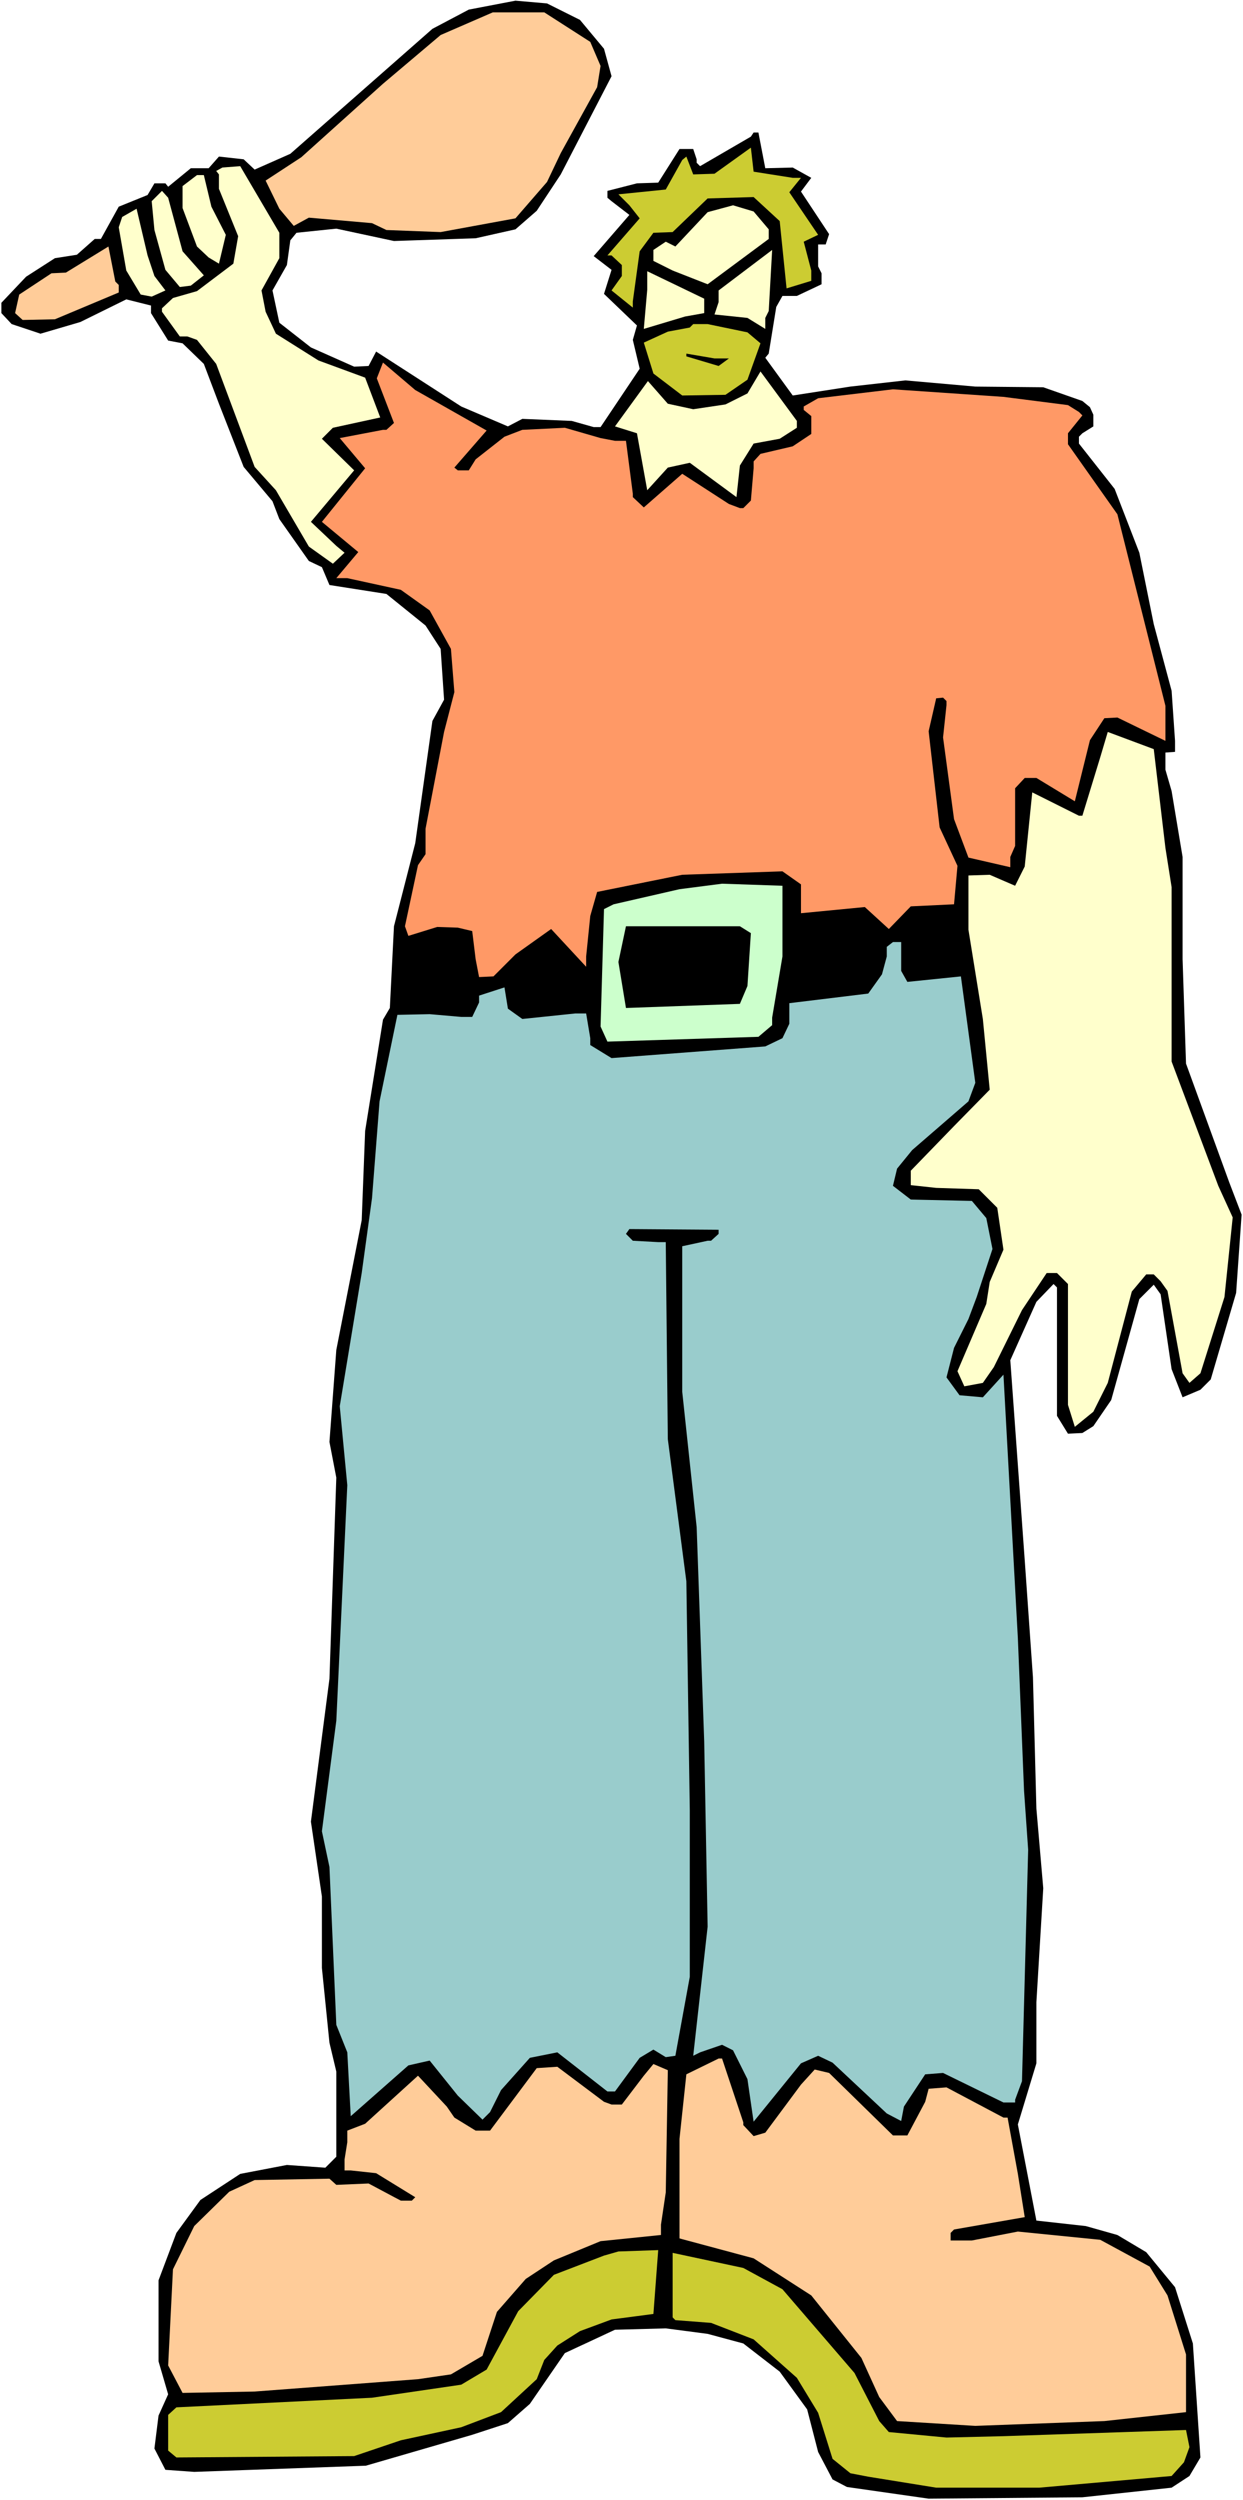<?xml version="1.0" encoding="UTF-8" standalone="no"?>
<svg
   version="1.0"
   width="77.415mm"
   height="155.668mm"
   id="svg24"
   sodipodi:docname="Giant 1.wmf"
   xmlns:inkscape="http://www.inkscape.org/namespaces/inkscape"
   xmlns:sodipodi="http://sodipodi.sourceforge.net/DTD/sodipodi-0.dtd"
   xmlns="http://www.w3.org/2000/svg"
   xmlns:svg="http://www.w3.org/2000/svg">
  <rect width="100%" height="100%" fill="#808080" stroke="none"/>
  <sodipodi:namedview
     id="namedview24"
     pagecolor="#ffffff"
     bordercolor="#000000"
     borderopacity="0.25"
     inkscape:showpageshadow="2"
     inkscape:pageopacity="0.0"
     inkscape:pagecheckerboard="0"
     inkscape:deskcolor="#d1d1d1"
     inkscape:document-units="mm" />
  <defs
     id="defs1">
    <pattern
       id="WMFhbasepattern"
       patternUnits="userSpaceOnUse"
       width="6"
       height="6"
       x="0"
       y="0" />
  </defs>
  <path
     style="fill:#ffffff;fill-opacity:1;fill-rule:evenodd;stroke:none"
     d="M 0,588.353 H 292.591 V 0 H 0 Z"
     id="path1" />
  <path
     style="fill:#000000;fill-opacity:1;fill-rule:evenodd;stroke:none"
     d="m 136.521,4.686 5.655,6.787 1.777,6.464 -11.956,23.108 -5.655,8.564 -5.008,4.363 -9.371,2.101 -19.226,0.646 -13.571,-2.909 -9.371,0.97 -1.454,1.778 -0.808,5.817 -3.393,5.979 1.616,7.595 7.432,5.817 10.178,4.525 3.393,-0.162 1.777,-3.393 20.034,12.927 10.986,4.686 3.393,-1.777 11.633,0.485 5.17,1.454 h 1.616 l 9.209,-13.735 -1.616,-6.787 0.969,-3.393 -7.755,-7.433 1.777,-5.656 -4.201,-3.232 8.401,-9.695 -4.201,-3.232 -0.969,-0.808 v -1.616 l 6.947,-1.778 5.008,-0.162 5.008,-7.918 h 3.231 l 0.808,2.424 v 0.808 l 0.808,0.808 11.956,-6.948 0.646,-0.97 h 1.131 l 1.616,8.403 6.463,-0.162 4.362,2.424 -2.423,3.232 6.624,10.019 -0.808,2.424 h -1.777 v 5.171 l 0.808,1.616 v 2.585 l -5.816,2.747 h -3.393 l -1.454,2.585 -1.777,10.988 -0.808,0.97 6.463,8.888 13.571,-2.101 12.925,-1.454 16.479,1.454 15.995,0.162 9.209,3.232 1.777,1.454 0.808,1.778 v 2.747 l -2.585,1.616 -0.808,0.808 v 1.616 l 8.401,10.665 5.816,15.028 3.393,16.805 4.201,15.674 0.808,11.796 v 2.585 l -2.262,0.162 v 4.04 l 1.454,5.009 2.585,15.513 v 24.077 l 0.808,24.562 10.178,27.955 2.908,7.595 -1.293,18.421 -5.978,20.36 -2.423,2.424 -4.201,1.778 -2.585,-6.625 -2.585,-17.613 -1.616,-2.262 -3.393,3.393 -6.624,23.754 -4.201,6.14 -2.585,1.616 -3.393,0.162 -2.585,-4.201 v -30.218 l -0.808,-0.808 -4.039,4.201 -6.139,13.735 3.393,47.023 1.939,27.632 0.808,30.864 1.616,18.745 -1.616,26.824 v 14.382 l -4.362,14.382 4.362,22.623 11.633,1.293 7.432,2.101 6.786,4.04 6.786,8.241 4.201,13.25 1.777,26.824 -2.585,4.363 -4.201,2.747 -21.003,2.262 -36.19,0.323 -19.226,-2.747 -3.393,-1.778 -3.393,-6.464 -2.585,-10.019 -6.463,-8.888 -8.563,-6.625 -8.401,-2.262 -9.855,-1.293 -11.956,0.323 -11.794,5.494 -8.24,11.958 -5.17,4.525 -8.401,2.747 -25.042,7.272 -40.391,1.454 -6.786,-0.485 -2.585,-5.009 0.969,-7.756 2.262,-5.009 -2.262,-7.756 V 536.644 l 4.201,-11.15 5.655,-7.756 9.371,-6.14 10.986,-2.101 9.048,0.646 2.585,-2.585 v -20.037 l -1.616,-6.787 -1.777,-17.613 v -16.805 l -2.585,-17.613 4.362,-33.611 1.616,-47.346 -1.616,-8.403 1.616,-21.653 5.978,-30.541 0.808,-21.007 4.201,-26.178 1.616,-2.747 0.969,-19.229 5.008,-19.553 4.039,-28.763 2.747,-5.009 -0.808,-11.958 -3.554,-5.494 -9.209,-7.433 -13.41,-2.101 -1.777,-4.201 -3.07,-1.454 -6.947,-9.857 -1.616,-4.201 -6.786,-8.08 -5.816,-14.866 -3.554,-9.372 -5.008,-4.848 -3.393,-0.646 -4.039,-6.464 V 71.908 L 29.728,70.454 18.903,75.786 9.532,78.533 2.747,76.271 0.323,73.686 v -2.424 l 5.816,-6.14 6.786,-4.363 5.17,-0.808 4.201,-3.717 h 1.454 l 4.201,-7.595 6.786,-2.747 1.616,-2.747 h 2.585 l 0.646,0.808 5.332,-4.363 h 4.201 l 2.423,-2.747 5.816,0.646 2.585,2.424 8.401,-3.717 33.444,-29.41 8.563,-4.525 10.986,-2.101 7.432,0.646 z"
     id="path2" />
  <path
     style="fill:#ffcc99;fill-opacity:1;fill-rule:evenodd;stroke:none"
     d="m 138.944,9.857 2.423,5.656 -0.808,5.009 -8.563,15.513 -3.231,6.787 -7.432,8.564 -17.61,3.232 -12.763,-0.485 -3.393,-1.616 -14.864,-1.293 -3.554,1.939 -3.393,-4.04 -3.231,-6.625 8.401,-5.494 19.226,-17.29 13.571,-11.473 12.279,-5.333 h 12.117 z"
     id="path3" />
  <path
     style="fill:#cccc32;fill-opacity:1;fill-rule:evenodd;stroke:none"
     d="m 186.605,41.852 h 1.939 l -2.747,3.393 6.786,10.019 -3.393,1.616 1.777,6.787 v 2.424 l -5.816,1.778 -1.616,-15.836 -6.139,-5.656 -10.825,0.323 -8.24,7.918 -4.524,0.162 -3.231,4.363 -1.616,11.796 v 1.454 l -5.008,-4.04 2.423,-3.393 v -2.585 l -2.423,-2.262 h -0.969 l 7.593,-8.726 -2.423,-3.07 -2.585,-2.585 11.148,-1.131 3.878,-6.948 0.969,-0.808 1.616,4.201 5.008,-0.162 8.563,-6.14 0.646,5.656 z"
     id="path4" />
  <path
     style="fill:#ffffcc;fill-opacity:1;fill-rule:evenodd;stroke:none"
     d="m 65.756,54.779 v 5.979 l -4.201,7.595 0.969,5.009 2.423,5.171 10.017,6.302 10.986,4.04 3.554,9.372 -11.148,2.424 -2.585,2.585 7.593,7.433 -10.178,12.119 5.978,5.656 1.939,1.616 -2.747,2.585 -5.655,-4.04 -7.755,-13.25 -5.008,-5.494 -9.048,-24.239 -4.524,-5.656 -2.262,-0.808 h -1.777 l -4.201,-5.817 v -0.808 l 2.585,-2.424 5.655,-1.616 8.563,-6.464 1.131,-6.464 -4.524,-11.15 v -3.393 l -0.646,-0.808 1.454,-0.808 4.201,-0.323 z"
     id="path5" />
  <path
     style="fill:#ffffcc;fill-opacity:1;fill-rule:evenodd;stroke:none"
     d="m 49.761,48.639 3.393,6.625 -1.616,6.787 -2.423,-1.454 -2.747,-2.585 -3.393,-9.049 v -5.171 l 3.393,-2.585 h 1.616 z"
     id="path6" />
  <path
     style="fill:#ffffcc;fill-opacity:1;fill-rule:evenodd;stroke:none"
     d="m 39.583,46.538 3.393,12.604 5.008,5.656 -3.07,2.424 -2.585,0.323 -3.393,-4.04 -2.585,-9.372 -0.646,-6.787 2.423,-2.424 z"
     id="path7" />
  <path
     style="fill:#ffffcc;fill-opacity:1;fill-rule:evenodd;stroke:none"
     d="m 36.352,64.96 2.585,3.393 -3.231,1.454 -2.585,-0.485 -3.393,-5.656 -1.777,-10.18 0.808,-2.424 3.393,-1.939 2.585,10.988 z"
     id="path8" />
  <path
     style="fill:#ffffcc;fill-opacity:1;fill-rule:evenodd;stroke:none"
     d="m 180.951,53.971 v 2.262 l -14.379,10.665 -8.24,-3.232 -4.524,-2.262 v -2.585 l 2.908,-1.939 2.262,1.131 7.593,-8.08 5.978,-1.616 4.847,1.454 z"
     id="path9" />
  <path
     style="fill:#ffcc99;fill-opacity:1;fill-rule:evenodd;stroke:none"
     d="m 27.95,67.06 v 1.778 L 12.925,75.14 5.332,75.301 3.554,73.686 l 0.969,-4.363 7.593,-5.009 3.393,-0.162 10.017,-6.14 1.616,8.241 z"
     id="path10" />
  <path
     style="fill:#ffffcc;fill-opacity:1;fill-rule:evenodd;stroke:none"
     d="m 180.143,74.817 v 2.585 l -4.201,-2.585 -7.755,-0.808 0.969,-2.909 v -2.747 l 12.602,-9.534 -0.808,14.382 z"
     id="path11" />
  <path
     style="fill:#ffffcc;fill-opacity:1;fill-rule:evenodd;stroke:none"
     d="m 165.764,73.686 -4.524,0.808 -9.694,2.909 0.808,-9.211 v -4.363 l 13.41,6.464 z"
     id="path12" />
  <path
     style="fill:#cccc32;fill-opacity:1;fill-rule:evenodd;stroke:none"
     d="m 171.257,77.241 4.685,0.97 3.07,2.585 -3.07,8.564 -5.17,3.555 -10.178,0.162 -6.786,-5.171 -2.262,-7.272 5.655,-2.585 5.17,-0.97 0.808,-0.808 h 3.393 z"
     id="path13" />
  <path
     style="fill:#ff9966;fill-opacity:1;fill-rule:evenodd;stroke:none"
     d="m 114.548,101.318 -7.593,8.726 0.808,0.646 h 2.585 l 1.616,-2.585 6.786,-5.333 4.201,-1.616 10.017,-0.485 8.401,2.424 3.393,0.646 h 2.585 l 1.616,12.443 v 0.808 l 2.585,2.424 9.048,-7.918 10.986,7.11 2.585,0.97 h 0.808 l 1.777,-1.778 0.646,-7.595 v -1.616 l 1.616,-1.778 7.593,-1.778 4.362,-2.909 v -4.201 l -1.777,-1.454 v -0.808 l 3.393,-1.939 17.61,-2.101 26.012,1.778 15.187,1.939 2.585,1.616 0.808,0.808 -3.393,4.201 v 2.585 l 11.633,16.482 11.309,45.084 v 8.241 l -11.309,-5.494 -3.07,0.162 -3.393,5.171 -3.554,14.382 -9.048,-5.494 h -2.747 l -2.262,2.424 v 13.574 l -1.131,2.585 v 2.424 l -9.855,-2.262 -3.393,-9.049 -2.585,-19.229 0.808,-7.595 v -0.97 l -0.808,-0.808 -1.616,0.162 -1.777,7.756 2.585,22.623 4.201,9.049 -0.808,9.049 -10.178,0.485 -5.17,5.332 -5.655,-5.171 -15.025,1.454 v -6.787 l -4.362,-3.07 -23.588,0.808 -20.034,4.04 -1.616,5.656 -0.969,9.534 v 2.424 l -8.24,-8.888 -8.401,5.979 -5.17,5.171 -3.393,0.162 -0.808,-4.201 -0.808,-6.625 -3.393,-0.808 -4.847,-0.162 -6.786,2.101 -0.808,-2.262 3.07,-14.382 1.777,-2.585 v -5.979 l 4.362,-22.784 2.423,-9.372 -0.808,-10.18 -5.008,-9.049 -6.786,-4.848 -12.602,-2.747 h -2.585 l 5.17,-6.14 -8.563,-7.11 10.178,-12.604 -5.978,-7.11 10.178,-1.939 h 0.808 l 1.777,-1.616 -4.039,-10.503 1.454,-3.717 7.593,6.464 z"
     id="path14" />
  <path
     style="fill:#000000;fill-opacity:1;fill-rule:evenodd;stroke:none"
     d="m 171.58,84.351 -2.423,1.778 -7.593,-2.262 v -0.646 l 6.624,1.131 z"
     id="path15" />
  <path
     style="fill:#ffffcc;fill-opacity:1;fill-rule:evenodd;stroke:none"
     d="m 187.575,100.671 -4.039,2.585 -6.139,1.131 -3.231,5.171 -0.808,7.433 -10.986,-8.08 -5.17,1.131 -4.847,5.333 -2.423,-13.412 -5.17,-1.616 7.755,-10.665 4.685,5.333 5.978,1.293 7.593,-1.131 5.17,-2.585 3.07,-5.171 8.563,11.635 z"
     id="path16" />
  <path
     style="fill:#ffffcc;fill-opacity:1;fill-rule:evenodd;stroke:none"
     d="m 274.334,199.565 1.454,9.211 v 41.044 l 10.986,29.248 3.393,7.433 -1.939,18.745 -5.655,17.937 -2.585,2.262 -1.616,-2.262 -3.554,-19.391 -1.616,-2.262 -1.616,-1.616 h -1.777 l -3.393,4.04 -5.655,21.492 -3.393,6.787 -4.362,3.555 -1.616,-5.171 v -28.44 l -2.585,-2.585 h -2.423 l -5.816,8.726 -6.624,13.412 -2.585,3.717 -4.362,0.808 -1.616,-3.555 6.786,-15.836 0.808,-5.171 3.231,-7.595 -1.454,-9.857 -4.362,-4.363 -10.017,-0.323 -5.978,-0.646 v -3.393 l 10.178,-10.503 8.401,-8.564 -1.616,-16.644 -3.393,-21.007 v -12.766 l 5.008,-0.162 5.978,2.585 2.262,-4.525 1.777,-17.452 10.986,5.494 h 0.808 l 4.201,-13.735 1.777,-5.979 10.825,4.04 z"
     id="path17" />
  <path
     style="fill:#ccffcc;fill-opacity:1;fill-rule:evenodd;stroke:none"
     d="m 184.182,225.096 -2.423,14.382 v 1.778 l -3.231,2.747 -35.544,1.131 -1.616,-3.555 0.808,-27.632 2.262,-1.131 15.51,-3.555 10.017,-1.293 14.218,0.485 z"
     id="path18" />
  <path
     style="fill:#000000;fill-opacity:1;fill-rule:evenodd;stroke:none"
     d="m 176.75,219.602 -0.808,12.443 -1.777,4.201 -26.819,0.97 -1.777,-10.827 1.777,-8.403 h 26.819 z"
     id="path19" />
  <path
     style="fill:#99cccc;fill-opacity:1;fill-rule:evenodd;stroke:none"
     d="m 212.132,228.49 1.454,2.585 12.602,-1.293 3.393,25.047 -1.616,4.363 -13.248,11.473 -3.554,4.363 -0.969,4.04 4.201,3.232 14.379,0.323 3.393,4.04 1.454,7.272 -3.716,11.311 -1.939,5.171 -3.393,6.787 -1.777,6.948 3.07,4.201 5.493,0.485 4.847,-5.332 3.393,62.051 1.454,35.873 0.969,13.897 -1.454,54.456 -1.616,4.363 v 0.646 h -2.747 l -14.218,-6.948 -4.201,0.323 -5.008,7.595 -0.646,3.393 -3.393,-1.778 -12.763,-11.958 -3.393,-1.616 -4.039,1.778 -11.148,13.735 -1.454,-10.019 -3.393,-6.787 -2.585,-1.293 -5.17,1.778 -1.616,0.808 3.393,-30.379 -0.808,-43.63 -1.777,-50.416 -3.393,-31.833 v -34.257 l 5.978,-1.293 h 0.808 l 1.777,-1.616 v -0.97 l -21.003,-0.162 -0.808,1.131 1.616,1.616 5.978,0.323 h 1.777 l 0.485,46.377 4.362,33.449 0.808,53.81 v 39.267 l -3.393,18.583 -2.262,0.323 -2.908,-1.778 -3.231,1.939 -5.816,7.918 h -1.777 l -11.794,-9.211 -6.463,1.293 -6.786,7.595 -2.585,5.171 -1.777,1.778 -5.816,-5.656 -6.624,-8.241 -5.008,1.131 -13.571,11.958 -0.808,-15.028 -2.585,-6.464 -1.616,-37.166 -1.777,-8.403 3.393,-26.016 2.585,-55.426 -1.777,-18.583 5.17,-31.349 2.423,-17.613 1.777,-22.784 4.201,-20.36 7.593,-0.162 7.432,0.646 h 2.585 l 1.616,-3.393 v -1.616 l 5.978,-1.939 0.808,5.009 3.393,2.424 12.44,-1.293 h 2.585 l 0.969,5.817 v 1.616 l 5.008,3.07 36.19,-2.747 4.039,-1.939 1.616,-3.393 v -4.848 l 18.58,-2.262 3.231,-4.525 1.131,-4.201 v -2.262 l 1.454,-1.131 h 1.939 z"
     id="path20" />
  <path
     style="fill:#ffcc99;fill-opacity:1;fill-rule:evenodd;stroke:none"
     d="m 174.973,499.478 v 0.646 l 2.423,2.585 2.747,-0.808 8.401,-11.311 3.231,-3.555 3.393,0.808 15.025,14.705 h 3.393 l 4.201,-7.918 0.808,-3.07 4.201,-0.323 13.41,7.11 h 0.969 l 2.423,13.25 1.616,10.18 -16.641,2.909 -0.808,0.808 v 1.778 h 5.008 l 10.825,-2.101 19.388,1.939 11.633,6.302 4.201,6.787 4.362,13.897 v 13.574 l -19.226,2.101 -30.374,1.131 -18.418,-1.131 -4.201,-5.656 -4.201,-9.211 -11.794,-14.705 -13.571,-8.726 -17.449,-4.686 v -23.431 l 1.616,-15.19 7.593,-3.717 h 0.808 z"
     id="path21" />
  <path
     style="fill:#ffcc99;fill-opacity:1;fill-rule:evenodd;stroke:none"
     d="m 142.176,494.63 1.777,0.646 h 2.423 l 5.17,-6.787 2.262,-2.747 3.393,1.454 -0.485,28.763 -1.131,7.595 v 2.424 l -14.218,1.454 -10.986,4.525 -6.624,4.363 -6.786,7.756 -3.393,10.342 -7.432,4.363 -7.755,1.131 -38.452,2.909 -16.964,0.323 -3.393,-6.464 1.131,-22.623 5.008,-10.18 8.24,-8.08 5.978,-2.747 17.61,-0.323 1.616,1.454 7.593,-0.323 7.593,4.04 h 2.585 l 0.808,-0.808 -9.209,-5.656 -5.978,-0.646 h -1.454 v -2.585 l 0.646,-4.04 v -2.747 l 4.201,-1.616 12.44,-11.311 6.786,7.272 1.777,2.585 5.008,3.07 h 3.393 l 10.986,-14.705 4.847,-0.323 z"
     id="path22" />
  <path
     style="fill:#cccc32;fill-opacity:1;fill-rule:evenodd;stroke:none"
     d="m 153.808,544.562 -9.855,1.293 -7.432,2.747 -5.332,3.393 -3.07,3.393 -1.777,4.525 -8.401,7.756 -9.371,3.555 -14.218,3.07 -10.986,3.717 -41.845,0.323 -1.939,-1.616 v -8.403 l 1.939,-1.778 46.046,-2.262 21.003,-3.07 5.978,-3.555 7.432,-13.735 8.401,-8.564 11.794,-4.525 3.393,-0.97 9.371,-0.323 z"
     id="path23" />
  <path
     style="fill:#cccc32;fill-opacity:1;fill-rule:evenodd;stroke:none"
     d="m 184.182,538.745 16.964,19.714 5.816,11.311 2.262,2.585 13.571,1.293 13.41,-0.323 42.976,-1.454 0.808,4.04 -1.292,3.555 -2.908,3.232 -31.182,2.747 h -24.234 l -15.995,-2.585 -4.201,-0.808 -4.201,-3.393 -3.393,-10.827 -5.008,-8.241 -10.178,-9.049 -10.017,-3.878 -8.401,-0.646 -0.646,-0.646 v -15.19 l 16.641,3.555 z"
     id="path24" />
</svg>
